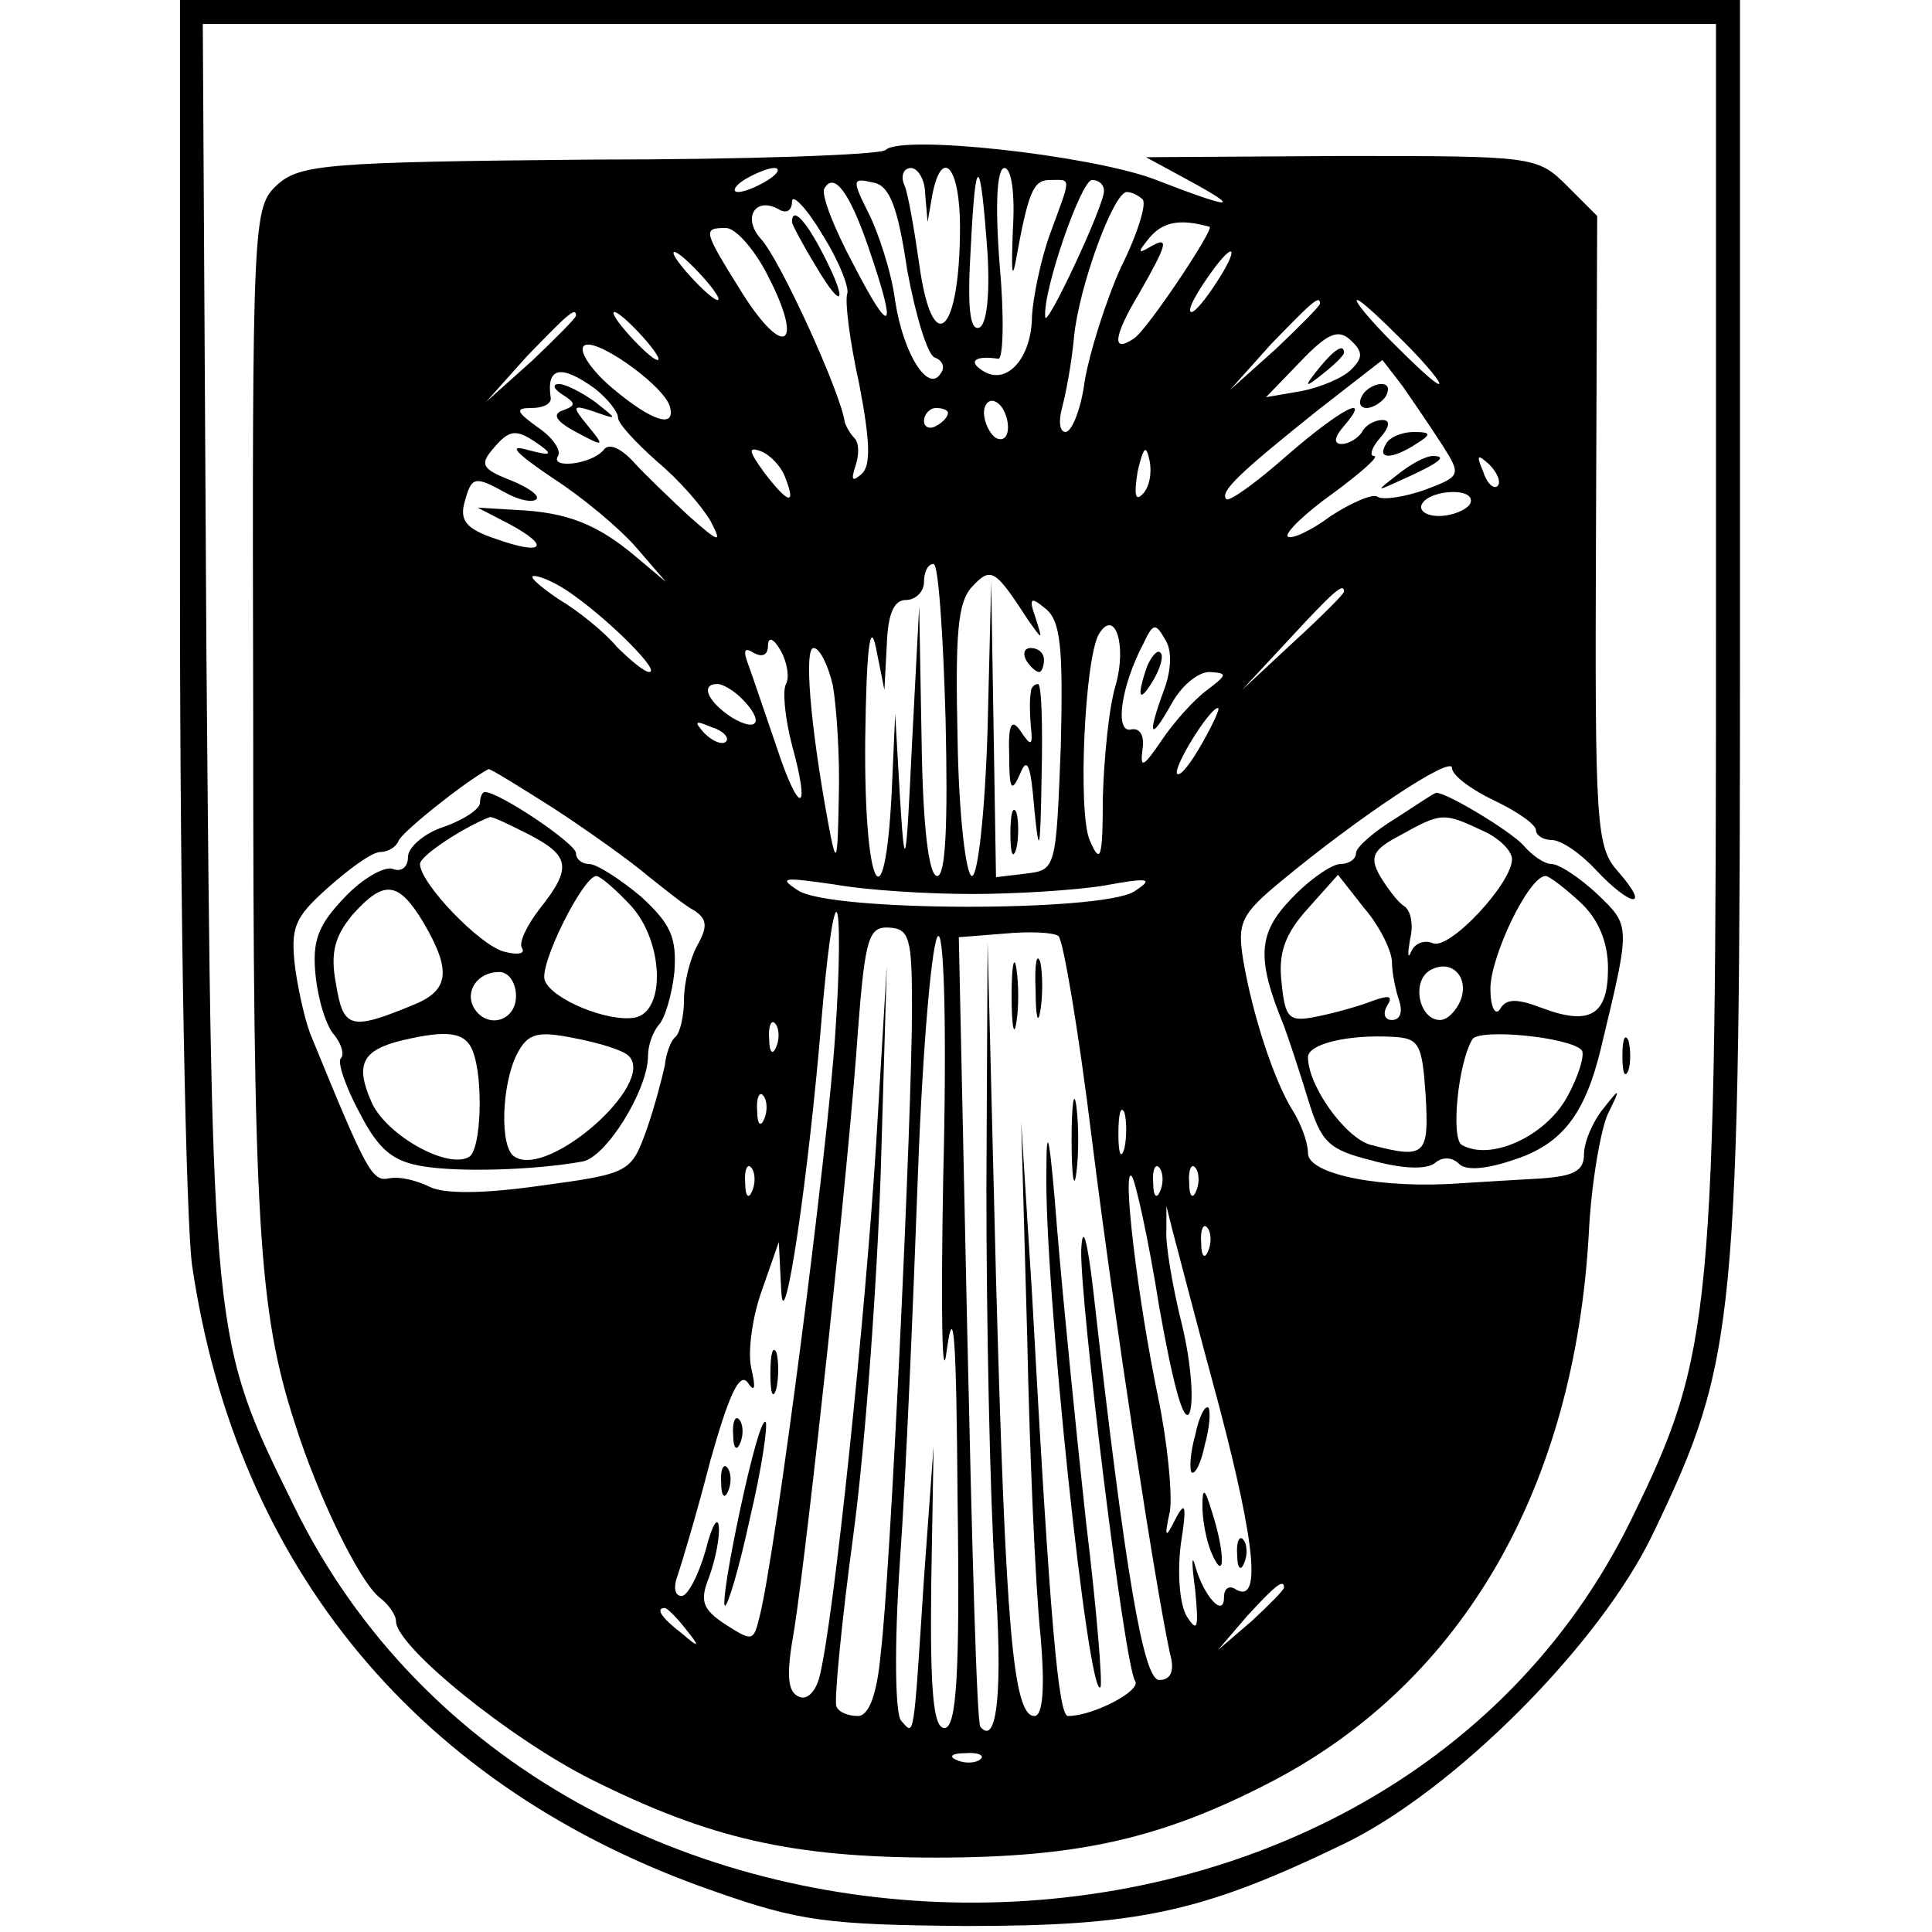 <?xml version="1.0" standalone="no"?>
<!DOCTYPE svg PUBLIC "-//W3C//DTD SVG 20010904//EN"
 "http://www.w3.org/TR/2001/REC-SVG-20010904/DTD/svg10.dtd">
<svg version="1.0" xmlns="http://www.w3.org/2000/svg"
 width="161pt" height="161pt" viewBox="0 0 161 161"
 preserveAspectRatio="xMidYMid meet">
<g transform="translate(0,161) scale(0.1,-0.1)"
fill="#000000" stroke="none">
<path d="M150 1118 c0 -274 5 -524 10 -562 37 -253 190 -437 435 -522 71 -25
94 -28 210 -29 143 0 196 11 314 68 92 44 215 167 259 260 69 144 72 172 72
755 l0 522 -650 0 -650 0 0 -492z m1280 -33 c0 -571 -3 -603 -70 -740 -210
-432 -902 -426 -1115 10 -69 140 -68 134 -73 713 l-3 522 630 0 631 0 0 -505z"/>
<path d="M738 1485 c-4 -4 -114 -8 -246 -8 -220 -2 -242 -4 -261 -21 -20 -19
-21 -25 -20 -445 0 -418 4 -493 35 -588 19 -60 53 -130 70 -144 8 -6 14 -15
14 -20 0 -21 95 -98 163 -132 98 -49 167 -65 287 -65 119 0 189 16 281 64 158
83 251 244 263 456 2 42 10 87 16 100 11 22 10 22 -4 4 -9 -11 -16 -28 -16
-38 0 -14 -9 -18 -35 -20 -19 -1 -50 -3 -67 -4 -65 -5 -128 7 -128 25 0 9 -6
25 -13 36 -15 24 -33 78 -41 125 -5 31 -2 38 32 66 64 53 142 105 142 94 0 -6
16 -18 35 -27 19 -9 35 -20 35 -25 0 -4 6 -8 13 -8 8 0 24 -11 37 -25 29 -31
46 -33 19 -2 -19 21 -20 36 -19 285 l1 262 -25 25 c-25 25 -28 25 -188 25
l-163 -1 35 -19 c46 -25 38 -25 -29 1 -55 20 -210 37 -223 24z m-98 -25 c-8
-5 -19 -10 -25 -10 -5 0 -3 5 5 10 8 5 20 10 25 10 6 0 3 -5 -5 -10z m131 -12
l2 -23 4 23 c8 40 23 23 23 -27 0 -90 -23 -111 -34 -31 -4 28 -9 57 -12 65 -4
8 -1 15 5 15 6 0 12 -10 12 -22z m52 -50 c2 -35 -1 -59 -7 -61 -8 -3 -10 18
-7 67 4 80 8 78 14 -6z m21 20 c-1 -29 -1 -42 2 -28 11 61 15 70 29 70 18 0
18 4 0 -45 -8 -22 -14 -53 -15 -68 0 -35 -21 -59 -41 -46 -13 8 -6 13 13 10 4
0 5 35 1 79 -4 51 -2 80 4 80 6 0 9 -22 7 -52z m-120 -15 c24 -70 19 -75 -13
-13 -16 30 -27 58 -24 63 8 14 21 -3 37 -50z m32 -18 c7 -38 17 -71 23 -73 6
-2 9 -8 5 -13 -10 -17 -31 15 -38 60 -3 24 -14 57 -22 73 -14 28 -14 30 3 26
14 -2 21 -19 29 -73z m164 66 c0 -13 -49 -117 -49 -105 -2 22 30 114 39 114 6
0 10 -4 10 -9z m-214 -86 c-2 -6 2 -39 10 -75 9 -47 10 -68 2 -75 -8 -7 -9 -5
-5 7 3 9 3 19 -1 23 -4 4 -7 10 -8 13 -3 24 -54 136 -70 153 -16 18 -4 36 16
24 6 -3 10 0 10 7 0 7 12 -5 25 -27 14 -22 23 -45 21 -50z m246 79 c4 -3 -4
-29 -18 -57 -13 -29 -26 -71 -30 -94 -3 -24 -11 -43 -16 -43 -5 0 -6 9 -3 20
3 11 8 37 10 59 4 42 33 121 44 121 4 0 10 -3 13 -6z m56 -23 c4 -2 -52 -86
-63 -93 -19 -13 -17 2 4 37 24 42 26 49 9 39 -10 -6 -10 -4 0 8 11 13 25 16
50 9z m-368 -41 c30 -58 14 -70 -21 -15 -33 53 -34 55 -14 55 8 0 24 -18 35
-40z m-55 0 c10 -11 16 -20 13 -20 -3 0 -13 9 -23 20 -10 11 -16 20 -13 20 3
0 13 -9 23 -20z m429 -5 c-9 -14 -18 -25 -21 -25 -5 0 5 18 20 38 17 22 18 13
1 -13z m86 -18 c0 -2 -17 -19 -37 -38 l-38 -34 34 38 c33 34 41 42 41 34z m70
-32 c19 -19 32 -35 29 -35 -3 0 -20 16 -39 35 -19 19 -32 35 -29 35 3 0 20
-16 39 -35z m-690 22 c0 -2 -17 -19 -37 -38 l-38 -34 34 38 c33 34 41 42 41
34z m55 -17 c10 -11 16 -20 13 -20 -3 0 -13 9 -23 20 -10 11 -16 20 -13 20 3
0 13 -9 23 -20z m591 -28 c-7 -7 -26 -15 -42 -18 l-29 -5 29 30 c22 23 31 27
41 18 11 -10 11 -15 1 -25z m-568 -30 c6 -20 -15 -13 -47 14 -17 14 -28 30
-25 35 6 11 65 -30 72 -49z m644 -33 c16 -25 15 -26 -14 -37 -17 -6 -35 -9
-40 -6 -4 3 -22 -5 -39 -16 -16 -12 -33 -20 -36 -17 -2 3 14 19 38 36 23 17
39 31 34 31 -4 0 -2 7 5 15 8 9 9 15 2 15 -6 0 -14 -4 -17 -10 -3 -5 -11 -10
-17 -10 -7 0 -6 6 2 15 24 28 -2 15 -48 -25 -25 -22 -47 -38 -50 -36 -6 6 11
22 76 74 l54 42 17 -22 c9 -13 24 -35 33 -49z m-706 47 c10 -8 19 -19 19 -24
0 -5 15 -21 33 -37 18 -15 37 -37 44 -49 10 -19 8 -19 -18 4 -15 14 -36 34
-46 45 -11 12 -21 16 -25 10 -10 -12 -45 -16 -38 -5 3 5 -5 16 -17 24 -18 13
-19 16 -5 16 9 0 16 3 16 8 -4 26 8 29 37 8z m344 -32 c0 -8 -4 -12 -10 -9 -5
3 -10 13 -10 21 0 8 5 12 10 9 6 -3 10 -13 10 -21z m-50 12 c0 -3 -4 -8 -10
-11 -5 -3 -10 -1 -10 4 0 6 5 11 10 11 6 0 10 -2 10 -4z m-340 -27 c11 -8 9
-9 -10 -4 -17 5 -11 -2 20 -23 25 -16 56 -42 70 -58 l25 -29 -25 21 c-32 27
-57 37 -99 39 l-33 2 27 -14 c35 -19 27 -26 -12 -12 -24 8 -30 15 -26 30 6 22
8 23 35 8 11 -6 22 -8 25 -5 3 3 -7 10 -22 16 -23 9 -25 13 -15 25 15 18 20
18 40 4z m204 -26 c10 -25 3 -23 -17 3 -13 18 -14 22 -3 18 8 -3 17 -13 20
-21z m298 -15 c-6 -6 -7 0 -4 19 5 21 7 23 10 9 2 -10 0 -22 -6 -28z m296 7
c-3 -3 -9 2 -12 12 -6 14 -5 15 5 6 7 -7 10 -15 7 -18z m-23 -15 c-3 -5 -15
-10 -26 -10 -11 0 -17 5 -14 10 3 6 15 10 26 10 11 0 17 -4 14 -10z m-437
-180 c2 -88 0 -130 -7 -130 -7 0 -12 41 -13 113 l-2 112 -6 -115 c-5 -105 -6
-109 -10 -45 l-4 70 -3 -67 c-6 -113 -23 -78 -22 45 1 76 4 101 9 77 l7 -35 2
38 c1 26 6 37 16 37 8 0 15 7 15 15 0 8 3 15 8 15 4 0 8 -59 10 -130z m69 83
c12 -17 12 -17 6 2 -6 17 -4 18 8 8 13 -10 15 -33 13 -115 -4 -102 -4 -103
-29 -106 l-25 -3 -2 123 -2 123 -3 -122 c-2 -68 -8 -123 -13 -123 -5 0 -11 51
-12 113 -2 89 0 115 12 128 16 17 19 15 47 -28z m-379 21 c31 -22 73 -64 63
-64 -4 0 -16 10 -27 21 -10 12 -32 30 -49 40 -16 11 -25 19 -20 19 6 0 21 -7
33 -16z m642 3 c0 -2 -19 -21 -42 -42 l-43 -40 40 43 c36 39 45 47 45 39z
m-190 -77 c-6 -19 -10 -62 -11 -95 0 -51 -2 -56 -11 -35 -10 24 -4 153 8 172
13 21 23 -9 14 -42z m40 -5 c-14 -38 -12 -44 6 -12 8 15 22 27 32 27 15 -1 15
-2 -2 -15 -11 -8 -28 -27 -38 -42 -15 -22 -18 -24 -16 -8 2 12 -2 19 -10 17
-13 -2 -8 36 11 72 8 17 10 17 18 3 6 -9 5 -26 -1 -42z m-315 5 c-3 -5 -1 -28
5 -51 16 -58 6 -59 -13 -1 -9 26 -19 56 -23 67 -5 13 -4 16 4 11 7 -4 12 -2
12 6 0 8 5 6 11 -5 5 -9 7 -22 4 -27z m39 -1 c3 -17 6 -59 5 -93 -1 -57 -2
-59 -9 -21 -15 82 -20 145 -12 145 5 0 12 -14 16 -31z m-76 -11 c19 -19 14
-29 -8 -16 -20 13 -27 28 -12 28 4 0 13 -5 20 -12z m384 -37 c-9 -16 -18 -28
-21 -26 -4 5 27 55 34 55 2 0 -4 -13 -13 -29z m-397 1 c-3 -3 -11 0 -18 7 -9
10 -8 11 6 5 10 -3 15 -9 12 -12z m-143 -56 c29 -19 64 -44 78 -56 14 -11 31
-25 39 -29 10 -7 11 -13 2 -29 -6 -11 -11 -31 -11 -45 0 -13 -3 -27 -7 -31 -4
-3 -8 -14 -9 -24 -2 -9 -8 -33 -15 -53 -13 -36 -14 -37 -88 -47 -49 -7 -81 -7
-93 -1 -10 5 -25 9 -34 7 -14 -3 -19 7 -64 117 -5 11 -11 37 -14 58 -4 34 -1
42 27 67 18 16 37 30 44 30 6 0 13 4 15 9 2 7 56 50 75 60 1 1 25 -14 55 -33z
m348 -71 c36 0 85 3 110 7 38 7 42 6 25 -5 -28 -17 -253 -17 -280 1 -17 11
-12 11 30 5 28 -5 79 -8 115 -8z m-114 -117 c-6 -95 -50 -435 -63 -485 -5 -21
-6 -21 -28 -7 -20 13 -22 20 -14 40 5 14 9 33 8 42 -1 9 -6 0 -11 -20 -6 -21
-15 -38 -20 -38 -6 0 -7 8 -3 18 3 9 16 52 27 95 15 53 24 74 31 65 6 -9 7 -5
3 12 -3 14 1 43 9 65 l14 40 2 -40 c2 -46 23 95 34 230 4 47 9 85 12 85 3 0 3
-46 -1 -102z m64 22 c0 -89 -18 -473 -26 -537 -3 -35 -10 -53 -19 -53 -8 0
-16 3 -18 8 -2 4 4 68 14 142 10 74 20 212 23 305 l5 170 -9 -150 c-9 -142
-35 -394 -47 -442 -3 -12 -10 -20 -17 -17 -10 4 -11 18 -4 57 11 71 46 392 53
499 6 77 9 86 26 85 17 -1 19 -9 19 -67z m150 -110 c19 -152 53 -373 65 -428
4 -14 1 -22 -9 -22 -13 0 -28 86 -55 325 -5 43 -9 56 -10 33 -1 -42 36 -346
45 -359 5 -8 -35 -29 -56 -29 -8 0 -15 78 -30 352 l-9 143 5 -179 c2 -99 7
-210 11 -248 4 -45 2 -68 -5 -68 -18 0 -24 76 -32 365 l-7 280 -1 -205 c0
-113 3 -257 7 -320 7 -98 2 -146 -12 -129 -3 2 -7 151 -11 331 l-7 327 38 3
c21 2 41 1 45 -2 4 -3 17 -80 28 -170z m-124 -32 c-2 -112 -1 -176 3 -143 6
43 8 8 9 -127 2 -145 -1 -188 -11 -188 -9 0 -12 29 -11 118 l2 117 -8 -110
c-9 -139 -8 -131 -19 -119 -5 5 -6 61 -1 134 5 69 11 214 15 323 4 108 12 197
17 197 5 0 7 -83 4 -202z m-139 110 c-3 -8 -6 -5 -6 6 -1 11 2 17 5 13 3 -3 4
-12 1 -19z m-10 -60 c-3 -8 -6 -5 -6 6 -1 11 2 17 5 13 3 -3 4 -12 1 -19z
m300 -25 c-3 -10 -5 -4 -5 12 0 17 2 24 5 18 2 -7 2 -21 0 -30z m-310 -35 c-3
-8 -6 -5 -6 6 -1 11 2 17 5 13 3 -3 4 -12 1 -19z m340 0 c-3 -8 -6 -5 -6 6 -1
11 2 17 5 13 3 -3 4 -12 1 -19z m30 0 c-3 -8 -6 -5 -6 6 -1 11 2 17 5 13 3 -3
4 -12 1 -19z m-31 -97 c11 -62 20 -97 25 -89 4 8 2 41 -6 74 -8 32 -14 68 -13
79 l0 20 5 -20 c3 -11 20 -77 39 -147 31 -118 35 -166 13 -152 -5 3 -9 0 -9
-7 0 -18 -17 1 -24 26 -3 11 -3 2 0 -20 3 -32 2 -36 -7 -22 -6 10 -8 36 -5 60
5 32 4 37 -4 22 -9 -18 -10 -17 -5 6 2 14 -2 57 -10 95 -17 82 -30 191 -22
184 3 -3 14 -52 23 -109z m41 47 c-3 -8 -6 -5 -6 6 -1 11 2 17 5 13 3 -3 4
-12 1 -19z m63 -281 c0 -2 -12 -14 -27 -28 l-28 -24 24 28 c23 25 31 32 31 24z
m-499 -34 c13 -16 12 -17 -3 -4 -17 13 -22 21 -14 21 2 0 10 -8 17 -17z m246
-109 c-3 -3 -12 -4 -19 -1 -8 3 -5 6 6 6 11 1 17 -2 13 -5z"/>
<path d="M660 1425 c0 -2 9 -19 20 -37 23 -39 27 -30 5 12 -14 27 -25 38 -25
25z"/>
<path d="M1099 1303 c-13 -16 -12 -17 4 -4 9 7 17 15 17 17 0 8 -8 3 -21 -13z"/>
<path d="M1135 1280 c-3 -5 -2 -10 4 -10 5 0 13 5 16 10 3 6 2 10 -4 10 -5 0
-13 -4 -16 -10z"/>
<path d="M1155 1240 c-8 -13 5 -13 25 0 13 8 13 10 -2 10 -9 0 -20 -4 -23 -10z"/>
<path d="M1164 1214 c-18 -14 -18 -14 6 -3 31 14 36 19 24 19 -6 0 -19 -7 -30
-16z"/>
<path d="M469 1281 c11 -7 11 -9 0 -13 -9 -3 -6 -9 11 -18 24 -13 24 -12 10 5
-14 17 -13 18 5 12 20 -7 20 -7 1 8 -11 8 -25 15 -30 15 -6 0 -5 -4 3 -9z"/>
<path d="M855 1060 c3 -5 8 -10 11 -10 2 0 4 5 4 10 0 6 -5 10 -11 10 -5 0 -7
-4 -4 -10z"/>
<path d="M859 1033 c-1 -5 -1 -17 0 -28 2 -17 0 -17 -8 -5 -8 12 -11 7 -10
-20 0 -28 2 -31 9 -15 6 15 9 8 12 -30 4 -40 5 -34 6 28 1 42 0 77 -3 77 -3 0
-6 -3 -6 -7z"/>
<path d="M842 915 c0 -16 2 -22 5 -12 2 9 2 23 0 30 -3 6 -5 -1 -5 -18z"/>
<path d="M956 1055 c-9 -26 -7 -32 5 -12 6 10 9 21 6 23 -2 3 -7 -2 -11 -11z"/>
<path d="M400 941 c0 -5 -13 -14 -30 -20 -16 -5 -30 -17 -30 -25 0 -9 -6 -13
-13 -10 -7 2 -25 -8 -40 -24 -22 -23 -27 -36 -24 -65 2 -20 9 -43 16 -50 6 -8
8 -16 5 -19 -3 -3 4 -24 16 -46 16 -31 28 -40 53 -44 31 -5 93 -3 132 4 20 3
55 60 55 88 0 9 4 20 9 26 5 5 11 25 13 44 2 29 -3 40 -28 63 -18 15 -37 27
-43 27 -6 0 -11 4 -11 9 0 8 -64 51 -76 51 -2 0 -4 -4 -4 -9z m40 -26 c35 -18
37 -28 10 -62 -11 -14 -18 -29 -15 -33 3 -5 -4 -6 -15 -3 -20 5 -70 57 -70 73
0 7 37 31 58 39 2 1 16 -6 32 -14z m86 -60 c27 -30 29 -88 3 -93 -22 -4 -69
15 -75 31 -5 13 32 87 43 87 3 0 16 -11 29 -25z m-173 -14 c24 -41 21 -57 -10
-69 -51 -21 -57 -19 -63 18 -5 26 -1 40 14 58 26 29 38 28 59 -7z m77 -61 c0
-21 -24 -28 -35 -10 -8 14 3 30 21 30 8 0 14 -9 14 -20z m-36 -46 c9 -23 7
-82 -3 -88 -18 -11 -71 19 -82 47 -13 30 -7 42 26 50 38 9 53 7 59 -9z m130
-4 c23 -23 -67 -102 -95 -84 -13 7 -11 61 2 86 9 17 17 19 47 13 21 -4 41 -10
46 -15z"/>
<path d="M642 465 c0 -16 2 -22 5 -12 2 9 2 23 0 30 -3 6 -5 -1 -5 -18z"/>
<path d="M611 414 c0 -11 3 -14 6 -6 3 7 2 16 -1 19 -3 4 -6 -2 -5 -13z"/>
<path d="M617 353 c-9 -42 -15 -78 -13 -81 2 -2 12 31 21 73 10 42 15 78 13
80 -3 3 -12 -30 -21 -72z"/>
<path d="M601 374 c0 -11 3 -14 6 -6 3 7 2 16 -1 19 -3 4 -6 -2 -5 -13z"/>
<path d="M843 780 c0 -25 2 -35 4 -22 2 12 2 32 0 45 -2 12 -4 2 -4 -23z"/>
<path d="M863 785 c0 -22 2 -30 4 -17 2 12 2 30 0 40 -3 9 -5 -1 -4 -23z"/>
<path d="M893 660 c0 -30 2 -43 4 -27 2 15 2 39 0 55 -2 15 -4 2 -4 -28z"/>
<path d="M872 635 c-2 -94 35 -442 45 -431 2 2 -3 64 -12 138 -8 73 -19 183
-24 243 -6 77 -9 92 -9 50z"/>
<path d="M996 414 c-4 -14 -5 -28 -3 -31 3 -2 8 8 11 23 4 14 5 28 3 31 -3 2
-8 -8 -11 -23z"/>
<path d="M1002 355 c0 -11 3 -29 8 -40 11 -25 11 1 0 35 -6 20 -8 21 -8 5z"/>
<path d="M1031 314 c0 -11 3 -14 6 -6 3 7 2 16 -1 19 -3 4 -6 -2 -5 -13z"/>
<path d="M1163 928 c-18 -11 -33 -24 -33 -29 0 -5 -6 -9 -13 -9 -7 0 -26 -13
-41 -29 -28 -29 -29 -50 -6 -106 4 -11 13 -38 20 -61 11 -36 17 -42 53 -51 25
-7 46 -8 53 -2 6 5 14 5 20 -1 6 -6 24 -4 47 4 39 13 58 38 71 92 25 104 25
102 -3 129 -15 14 -32 25 -38 25 -6 0 -16 7 -23 15 -10 12 -70 48 -74 44 -1 0
-16 -10 -33 -21z m72 -10 c14 -6 25 -17 25 -24 0 -20 -52 -76 -66 -70 -7 3
-15 0 -18 -7 -3 -7 -3 -2 -1 10 3 12 1 24 -5 28 -5 3 -14 15 -20 25 -9 16 -6
22 17 34 34 19 36 19 68 4z m-75 -110 c0 -9 3 -23 6 -32 3 -9 1 -16 -6 -16 -6
0 -8 5 -4 12 5 8 2 9 -12 4 -10 -4 -31 -10 -46 -13 -24 -5 -27 -2 -30 28 -3
25 3 41 22 62 l25 28 22 -28 c13 -15 23 -36 23 -45z m157 50 c15 -14 23 -33
23 -55 0 -39 -15 -48 -55 -33 -21 8 -30 8 -35 -1 -4 -6 -8 2 -8 17 0 27 32 94
46 94 3 0 16 -10 29 -22z m-100 -82 c-4 -9 -11 -16 -17 -16 -17 0 -24 31 -9
41 18 11 34 -5 26 -25z m-29 -78 c3 -51 0 -54 -46 -42 -21 6 -52 49 -52 73 0
11 33 19 70 17 23 -1 25 -6 28 -48z m130 37 c3 -3 -2 -21 -12 -39 -18 -33 -64
-54 -88 -40 -9 6 -3 68 9 88 6 9 80 2 91 -9z"/>
<path d="M1352 730 c0 -14 2 -19 5 -12 2 6 2 18 0 25 -3 6 -5 1 -5 -13z"/>
</g>
</svg>
